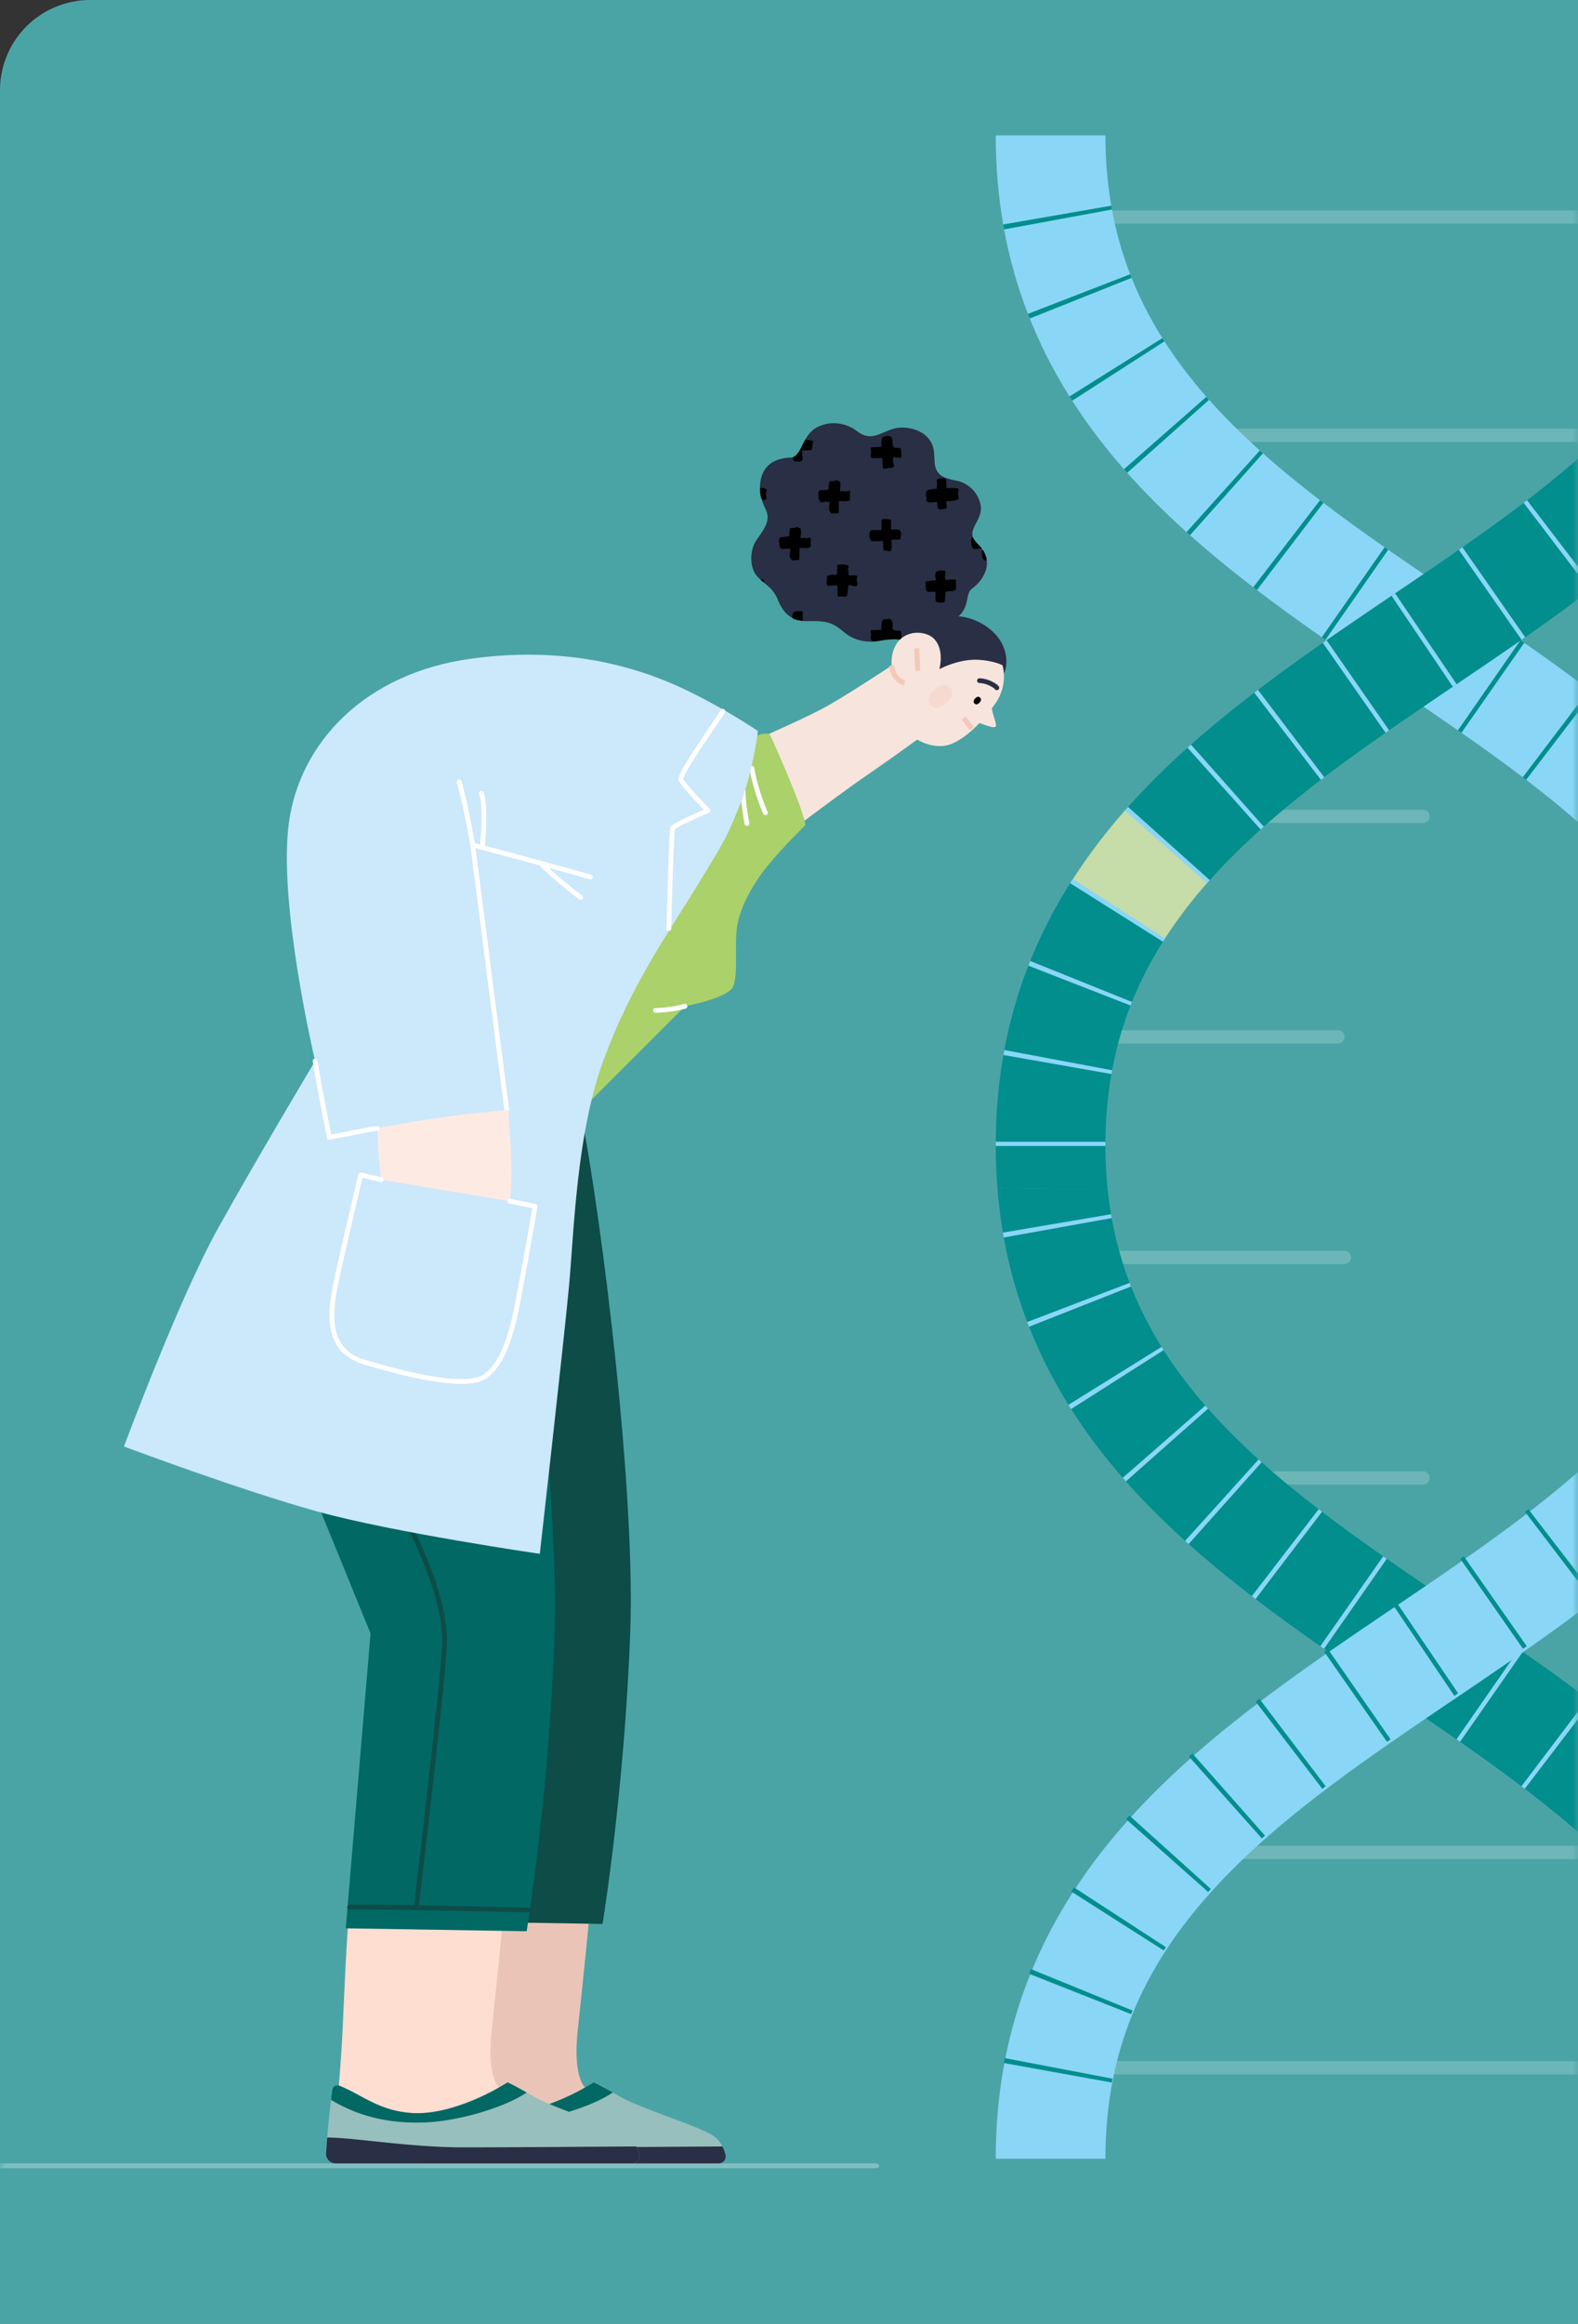 <svg width="140" height="206" viewBox="0 0 140 206" xmlns="http://www.w3.org/2000/svg" xmlns:xlink="http://www.w3.org/1999/xlink">
    <rect x="0" y="0" width="140" height="206" fill="#333333" stroke="none"/>
    <defs>
        <path d="M8 0h132v206H0V8a8 8 0 0 1 8-8z" id="rteafmjzza"/>
    </defs>
    <g fill="none" fill-rule="evenodd">
        <mask id="wy3bz3gmjb" fill="#fff">
            <use xlink:href="#rteafmjzza"/>
        </mask>
        <use fill="#4AA4A5" xlink:href="#rteafmjzza"/>
        <g mask="url(#wy3bz3gmjb)">
            <path d="M77.691 192.212H-.69c-.17 0-.309-.095-.309-.212 0-.117.139-.212.309-.212H77.69c.172 0 .309.095.309.212 0 .117-.137.212-.309.212" fill="#FFF" opacity=".299"/>
            <path d="M108.404 39.182a.587.587 0 0 1 0-1.175h35.92a.587.587 0 0 1 0 1.175h-35.92zM158.692 19.831H95.2a.587.587 0 0 1 0-1.175h63.49a.587.587 0 0 1 0 1.175M126.25 131.608h-17.96a.587.587 0 0 1 0-1.175h17.96a.587.587 0 0 1 0 1.175M119.277 112.058H98.13a.587.587 0 0 1 0-1.175h21.148a.587.587 0 0 1 0 1.175M126.25 72.959h-17.96a.587.587 0 0 1 0-1.175h17.96a.587.587 0 0 1 0 1.175M118.695 92.508H97.658a.587.587 0 0 1 0-1.175h21.037a.587.587 0 0 1 0 1.175" fill="#FFF" opacity=".199"/>
            <path d="M129.02 142.279c-8.245-5.58-16.035-10.85-21.832-17.386-5.283-5.957-8.166-12.211-8.915-19.428-3.264-.017-6.531-.13-9.781-.14.764 9.7 4.518 18.246 11.416 26.024 6.61 7.454 15.278 13.319 23.66 18.99 8.247 5.579 16.036 10.849 21.833 17.386 6.218 7.012 9.114 14.432 9.114 23.354h9.73c0-11.285-3.781-21.035-11.563-29.81-6.61-7.454-15.278-13.32-23.661-18.99" fill="#018E8D"/>
            <path d="M99.907 41.809C92.127 33.035 88.342 23.285 88.342 12h9.732c0 8.919 2.896 16.34 9.114 23.352 5.798 6.538 13.587 11.806 21.833 17.386 6.165 4.17 12.485 8.447 18.026 13.384l-6.44 7.289c-5.002-4.468-10.893-8.454-17.04-12.614-8.382-5.671-17.05-11.535-23.66-18.99" fill="#8AD6F7"/>
            <path d="M89.084 20.338a30.908 30.908 0 0 1-.078-.439l9.587-1.663.06.338-9.57 1.764zm2.274 7.9a29.458 29.458 0 0 1-.162-.413l9.075-3.512.126.321-9.04 3.604zm3.764 7.288-.24-.378 8.243-5.172c.06.096.12.191.182.286l-8.185 5.264zm4.88 6.391c-.094-.107-.19-.214-.283-.322l7.313-6.419.238.27-7.267 6.471zm5.574 5.533-.307-.275 6.502-7.24.28.252-6.475 7.263zm5.938 4.863-.325-.249 5.922-7.722.302.231-5.9 7.74zm6.082 4.406-.324-.226 5.569-7.98.32.224-5.565 7.982zm6.096 4.164-.334-.226 5.456-8.058.32.217-5.442 8.067zm5.968 4.08-.314-.219 5.552-7.99.334.231-5.572 7.978zm5.738 4.171-.301-.229 5.887-7.749.327.25-5.913 7.728z" fill="#018E8D"/>
            <path d="M146.266 164.804h-37.861a.587.587 0 1 1 0-1.174h37.86a.587.587 0 0 1 0 1.174" fill="#FFF" opacity=".203"/>
            <path d="M158.692 183.897H95.2a.587.587 0 0 1 0-1.175h63.49a.587.587 0 0 1 0 1.175" fill="#FFF" opacity=".199"/>
            <path d="M51.903 185.058s-4.034 2.65-7.594 2.459c-3.283-.18-4.373-1.692-6.645-2.373.072-.514.152-1.822.195-2.351.26-3.237.323-7.928.712-12.913h13.72s-.583 5.988-1.036 10.129c-.452 4.142.648 5.049.648 5.049" fill="#EAC5B7"/>
            <path d="M63.76 191.788H37.42a.86.86 0 0 1-.856-.922c.133-1.85.284-3.576.553-5.613a.446.446 0 0 1 .596-.362c1.999.768 3.528 2.267 6.554 2.432 3.559.193 7.637-2.265 7.637-2.265l.776-.454s.582.259 2.394 1.295c1.814 1.035 6.732 2.524 8.09 3.365.76.47 1.076 1.205 1.205 1.76a.623.623 0 0 1-.608.764" fill="#97BFBD"/>
            <path d="M54.369 185.5c-1.26-.704-1.69-.896-1.69-.896l-.775.454s-4.078 2.458-7.637 2.265c-3.026-.165-4.555-1.665-6.554-2.432a.445.445 0 0 0-.596.362c-.04.306-.077.604-.113.898 2.473 1.495 5.155 2.094 8.169 2.013 2.99-.081 7.16-1.289 9.196-2.664" fill="#016864"/>
            <path d="M36.668 189.496c-.037.453-.07.907-.105 1.37a.861.861 0 0 0 .858.922h26.34c.4 0 .7-.373.608-.764a3.216 3.216 0 0 0-.273-.74c-2.53.018-11.21.08-15.386.08-4.736 0-9.75-.88-12.042-.868" fill="#292F44"/>
            <path d="M44.266 185.058s-4.034 2.65-7.594 2.459c-3.283-.18-4.373-1.692-6.645-2.373.072-.514.152-1.822.195-2.351.26-3.237.323-7.928.712-12.913h13.72s-.583 5.988-1.036 10.129c-.452 4.142.648 5.049.648 5.049" fill="#FFDED2"/>
            <path d="M56.124 191.788h-26.34a.86.86 0 0 1-.857-.922c.133-1.85.284-3.576.553-5.613a.446.446 0 0 1 .596-.362c1.999.768 3.528 2.267 6.554 2.432 3.559.193 7.637-2.265 7.637-2.265l.776-.454s.582.259 2.394 1.295c1.814 1.035 6.732 2.524 8.09 3.365.76.47 1.076 1.205 1.205 1.76a.623.623 0 0 1-.608.764" fill="#97BFBD"/>
            <path d="M46.732 185.5c-1.26-.704-1.69-.896-1.69-.896l-.775.454s-4.078 2.458-7.637 2.265c-3.026-.165-4.555-1.665-6.554-2.432a.445.445 0 0 0-.596.362c-.04.306-.077.604-.113.898 2.473 1.495 5.155 2.094 8.169 2.013 2.99-.081 7.16-1.289 9.196-2.664" fill="#016864"/>
            <path d="M29.031 189.496c-.037.453-.07.907-.105 1.37a.861.861 0 0 0 .858.922h26.34c.4 0 .7-.373.608-.764a3.216 3.216 0 0 0-.273-.74c-2.53.018-11.21.08-15.386.08-4.736 0-9.75-.88-12.042-.868" fill="#292F44"/>
            <path d="M51.256 97.426c1.424 5.695 5.178 33.137 4.66 47.246-.518 14.109-2.459 25.888-2.459 25.888l-16.051-.26 2.2-26.146-6.342-15.533 17.992-31.195z" fill="#0D4C47"/>
            <path d="M44.525 98.073c1.424 5.695 5.178 33.137 4.66 47.246-.518 14.11-2.46 25.888-2.46 25.888l-16.05-.259 2.2-26.147-6.342-15.533 17.992-31.195z" fill="#016864"/>
            <path d="M36.932 169.261a.21.21 0 0 1-.21-.237c.024-.2 2.416-20.134 2.5-23.366.089-3.358-1.684-7.462-3.43-11.033a.211.211 0 1 1 .38-.186c1.769 3.617 3.564 7.78 3.473 11.231-.085 3.251-2.48 23.204-2.503 23.405a.212.212 0 0 1-.21.186" fill="#0D4C47"/>
            <path d="M46.855 169.542h-.005c-.129-.003-12.909-.322-15.847-.26h-.005a.212.212 0 0 1-.004-.422c2.948-.064 15.737.256 15.866.259a.211.211 0 0 1-.005.423" fill="#0D4C47"/>
            <path d="M72.549 37.85c1.327-.646 2.654-.258 3.463.357 1.122.853 1.779.356 2.944-.097 1.165-.453 2.686-.13 3.431.777.744.906.355 1.876.647 2.653.291.777 1.088.923 1.812 1.068a2.739 2.739 0 0 1 2.136 2.07c.259 1.134-.68 1.813-.712 2.622-.033.809.938 1.003 1.229 2.136.292 1.133-.517 2.2-1.229 2.718-.712.518-.13 1.65-1.424 2.654-1.295 1.003-4.498 1.94-4.498 1.94s-1.198-.193-2.168.034c-.971.226-2.266.129-3.301-.745-1.036-.873-1.553-1.003-3.171-.97-1.618.032-2.266-.842-2.719-1.942-.453-1.1-1.197-1.327-1.844-2.071-.647-.744-.647-2.265-.032-3.171.614-.906 1.326-1.715.808-2.751-.517-1.035-.679-2.136-.258-3.14.42-1.002 1.391-1.39 2.459-1.423 1.068-.032.963-2.004 2.427-2.718" fill="#292F44"/>
            <path d="M83.253 44.753c.032-.019.037-.03-.013-.03-.05 0-.02.05.013.03M67.462 51.377c.37.339.297.309.295-.001h-.295M77.28 39.799c.039 0 .04.003.004.02-.056.024-.033.121-.002.132.045.014-.022.05-.022.375 0 .346-.005.297 1.025.29.019 1.337-.01.85.804.862.108.002.188-.083.145-.06-.047.023-.015-.06.045-.011.196.159-.33-1.016.124-.873.007.003.272.027.327.065.06.04.038-.051.089-.02.03.017.096.04.096.003 0-.04.043.026.057-.041.012-.06-.027-.343-.03-.605-.003-.575-.72.173-.75-.627-.011-.305-.008-.38-.073-.502-.035-.066-.121-.16-.175-.129-.038.023-.034-.037-.104-.037-.011 0-.5.06-.53.107-.033.053.02.065-.04.087-.062.024.014.048-.04.113-.053.063.053.075.008.092-.03.01-.082.2-.03.166.046-.03-.008.01-.021.164-.014.167.077.092.027.142-.04.04.012.1-.038.105-.59.043-.942-.03-.942.142 0 .022.02.04.046.04M82.075 51.694c.072-.045.06.344.058.397-.024.635.565.23.864.418.063.039-.086.712.06.828.222.178.62.032.643.056.194.194.141-.865.212-.925.06-.052.234-.035.413-.055.614-.07.49.026.481-1.038-.899-.004-.895.095-.93-.014-.149-.467.244-.781-.24-.781-.299.01-.556.005-.638.217-.008.02-.043.362.008.45.03.052.055.134 0 .156-.022.008-.03.029-.018.047.005.009-.622.007-.622.09 0 .05-.057.013-.04-.015.017-.031-.075-.014-.122.007-.068.03-.064.18-.098.125-.033-.053-.06.055-.03.037" fill="#000"/>
            <path d="M82.191 44.289c-.072.462.99.11.974.274-.008.083-.073.085-.01.109.08.03-.033.099.017.13.038.024-.024.086.03.12.026.018.027.025.004.025-.108 0 .06.19.008.107-.03-.05.08.018.12.095.041.08.056.074.114.009.088-.098.383.023.515-.094.075-.067-.07-.643.02-.643 1.722 0 .794-.438 1.068-.891.016-.027.014-.032-.008-.02-.022.015-.022.004 0-.046.151-.327-1.013-.153-1.066-.204-.03-.031-.037-.048-.017-.048.027 0 .027-.008-.002-.045-.025-.032-.026-.04-.003-.025.021.013.033.005.033-.021 0-.067-.076-.02-.03-.075a.065.065 0 0 0 .004-.071c-.11-.171.212-.584-.317-.574-.73.012-.496.232-.515.339-.01.05-.004.077.015.077.027 0-.06.225.032.168.042-.025.001.047-.032.028-.056-.033-.04.275-.019.262.012-.008.021-.002.021.014 0 .073-.427.012-.539.105-.029.024-.04.025-.04.004 0-.084-.257.07-.268.074-.107.04-.08-.077-.122.122-.082.39.04.526.013.695M73.522 43.119c-.01.303.11.3-.573.335-.245.012-.247.006-.198.042.073.053-.049-.017-.097.038-.07.08-.098.91.23.992.071.018.005-.027.186-.013.194.016.075-.047.124-.047.044 0 .125-.048.1-.005-.062.106.413-.09.303.152-.037.079-.047.61-.029.63.017.022.023.038.014.038-.022 0 .17.17.121.144-.07-.037.04.168.31.093.386-.11.412.4.408-1.105.14-.005 1.103.116.96-.157-.038-.071.037-.093.015-.057-.024.039.038.042.036-.003-.004-.1-.055-.197-.02-.381.041-.215.046-.25.007-.215-.026.02-.03.014-.019-.031.012-.047.007-.055-.029-.042-.02.008-.284-.071-.197.036.044.054-.189-.035-.418-.025-.262.012-.256.067-.237-.071.152-1.098-.179-.724-.16-.827.026-.135-.419.014-.53.025-.038.004-.285-.192-.307.454M86.311 47.648c.072.052-.05-.017-.098.037-.071.08-.098.911.229.992.072.019.006-.026.187-.013.195.017.075-.047.124-.047.044 0 .125-.046.1-.005-.02.035.011.064.061.033.054-.035.147.036.172-.003.058-.093-.616-.565-.771-1.027-.043.005-.033.011-.004.032M87.156 48.765c-.087.189.007.668-.014.668-.023 0 .168.17.12.144-.067-.036.035.15.282.097-.064-.507-.353-.985-.388-.91M77.263 47.905c.044-.04.047-.039.034.008-.022.078.114.078.167.058.044-.017.304.022.422.016.405-.02.416-.048.451.027.042.093.005.627.055.72.047.088.117.01.093.052-.03.053.135.047.196.042.215-.017.165.11.255.036.037-.03.041-.03.024-.002-.013.022.206.094.127-.778-.015-.17-.11-.309.522-.236.067.007.33-.049.298-.128-.024-.06.23-.786-.349-.786-.28 0-.432.043-.475.018-.067-.039-.009-.8-.045-.85-.045-.064-.158-.085-.61-.085-.433-.097-.086.842-.26.967-.025.017-.715 0-.736 0-.469-.03-.254.997-.169.921M75.284 50.95c-.045-.796.067-.264-.063-.48-.057-.095.418-.43-.556-.43-.508-.012-.434.22-.373.22.03 0-.005-.015-.015.353-.017.648-.14.144-.89.443-.028.012-.046.48-.046.604 0 .401.17.248.598.235.438-.013.353-.089.364.455.015.67.012.536.391.528.354-.007.476.223.528-.58.04-.626.066-.392.558-.345.416.04.233-.276.3-.233.027.018.036-.077-.01-.05-.027.013-.027.01-.003-.017.026-.028.025-.039-.003-.063-.167-.136.13-.589-.17-.589-.364 0-.604.052-.61-.05M79.639 55.917c-.771-.022-.263-.411-.521-.895-.034-.065-.12-.16-.174-.128-.038.022-.034-.038-.104-.038-.011 0-.501.06-.53.107-.033.053.019.065-.039.088-.063.024.012.048-.041.11-.054.065.053.078.008.093-.03.01-.083.2-.03.167.046-.03-.009.01-.022.165-.013.166.078.09.028.14-.04.04.012.102-.038.106-.59.043-.943-.03-.943.142 0 .022.02.04.046.04.04 0 .04.004.004.02-.056.025-.033.12-.001.13.045.016-.022.052-.022.377 0 .687.847-.008 2.713.164-.02-.886.005-.78-.334-.788M70.467 40.824c-.026-.043.046 0 .029.029-.017.028.158.094.127.046-.03-.047.07.047.07.024 0-.01.029-.005.066.01.052.02.066.018.066-.016s.007-.036.04-.01c.098.08.323-.09.343-.204.015-.081-.042-.043-.042-.087 0-.041.053.019.053-.026 0-.092-.096-.29-.053-.405.079-.207-.204-.267.366-.26.408.004.382-.092.406.002.01.044.012.044.014-.001.002-.03.015-.04.033-.03.076.047.105-.857.183-.751.02.029.186-.061-.73-.16-.372.658-.58 1.338-1.062 1.528-.017.502.097.32.09.31M67.932 44.272c.16.014-.063-.522.07-.743.146-.238-.297-.274-.577-.27.025 1.508.445 1.008.507 1.013M71.929 47.752c-.026.02-.03.014-.019-.031.012-.047.007-.055-.029-.042-.021.008-.284-.071-.197.036.044.054-.189-.035-.418-.025-.262.012-.256.067-.237-.071.15-1.098-.179-.725-.16-.827.025-.134-.419.014-.53.025-.038.004-.285-.192-.307.454-.011.31.022.292-.133.294-.031 0-.664.04-.735.12-.095.109-.022 1.062.142.929.058-.047.001.043.087.064.072.018.006-.027.187-.013.194.016.075-.047.124-.047.044 0 .125-.048.1-.005-.062.106.413-.09.303.152-.037.079-.047.61-.029.63.017.022.023.038.014.038-.022 0 .169.17.121.144-.07-.037.04.168.309.093.387-.11.413.4.409-1.105.139-.005 1.103.116.959-.157-.037-.071.038-.093.016-.057-.024.039.038.042.036-.003-.004-.1-.055-.197-.02-.381.041-.215.046-.25.007-.215M71.212 54.37c.047.03.04-.095.006-.075-.015.01-.019 0-.01-.025.033-.086-.144-.009-.109-.065.022-.037-.063-.073-.09-.029-.029.048-.02-.019-.106-.019-.085.007 0 .041-.178.033-.473-.02-.416.433-.395.422.211-.106-.59.27.888.432.007-.79-.027-.686-.006-.674" fill="#000"/>
            <path d="M84.668 54.63c1.665-.044 3.47 1.021 4.174 2.33.696 1.294.437 2.426.146 2.911-.291.486-9.708-.89-9.708-.89s.227-1.909 1.715-3.074c1.489-1.164 2.443-1.245 3.673-1.277" fill="#292F44"/>
            <path d="M88.228 62.477c1.294-1.764.712-3.495.712-3.495s-.647-.384-2.055-.485c-1.797-.13-3.544.825-3.544.825s.486-1.715-.485-2.702c-.524-.533-1.828-.81-2.8-.097-.97.712-1.002 2.103-.938 2.475 0 0-4.218 2.789-6.03 3.759-1.811.97-5.263 2.48-5.263 2.48l3.192 7.789s4.013-3.02 5.912-4.314a216.732 216.732 0 0 0 4.444-3.15s1.612 1.025 3.133.345c.888-.397 1.692-1.071 2.392-1.814.46.18 1.348.5 1.443.309.11-.222-.266-.97-.344-1.616.079-.104.156-.208.23-.31" fill="#F7E5DD"/>
            <path d="M81.204 59.484c-.004-.055-.098-1.346-.08-2.012l.455.011c-.016.644.08 1.954.08 1.968l-.455.033zM80.192 60.772c-.577-.154-1.23-.769-1.302-1.757l.456-.033c.056.765.538 1.235.964 1.35l-.118.44zM86.065 64.746c-.022-.025-.531-.615-.764-.981l.385-.246c.215.338.719.922.724.928l-.345.299z" fill="#F4C8B8"/>
            <path d="M86.905 62.282c-.159.178-.307.208-.438.091-.132-.118-.118-.268.041-.446.158-.178.306-.208.438-.09.131.117.118.267-.04.445" fill="#000"/>
            <path d="M88.438 61.184a.214.214 0 0 1-.179-.098c-.075-.108-.72-.518-1.363-.533a.213.213 0 0 1-.207-.216.212.212 0 0 1 .211-.207h.006c.772.018 1.557.489 1.71.729a.21.21 0 0 1-.178.325" fill="#292F44"/>
            <path d="M82.57 62.497c-.346-.385-.235-.839.33-1.346.564-.507 1.027-.568 1.373-.183.346.385.235.84-.329 1.346-.565.507-1.028.568-1.374.183" fill="#F4C8B8" opacity=".402"/>
            <path d="M66.983 65.26s1.165-.453 1.36-.065c.193.389 3.041 6.73 3.106 7.96 0 0-1.942 1.878-3.366 3.625-1.424 1.748-2.524 3.883-2.718 5.566-.194 1.683.13 4.078-.324 5.113-.453 1.036-4.27 1.748-4.27 1.748l-9.19 9.19 7.571-26.794 7.831-6.343z" fill="#AAD16A"/>
            <path d="M67.91 72.267a.213.213 0 0 1-.192-.124c-.035-.08-.878-1.948-1.224-4.022a.212.212 0 0 1 .417-.07c.337 2.018 1.184 3.898 1.192 3.917a.21.21 0 0 1-.192.299M66.27 73.216a.21.21 0 0 1-.206-.17c-.014-.07-.35-1.76-.35-2.975a.211.211 0 1 1 .423 0c0 1.172.338 2.875.342 2.892a.213.213 0 0 1-.208.253" fill="#FFF"/>
            <path d="M67.242 64.807s-2.524-1.747-6.084-3.495c-3.559-1.747-10.096-4.207-19.416-2.912-9.32 1.294-15.144 7.378-16.115 14.562-.971 7.184 2.33 21.099 2.33 21.099s-5.113 8.543-8.608 14.82C15.854 115.16 11 128.234 11 128.234s10.355 3.883 17.151 5.76c6.796 1.877 19.74 3.754 19.74 3.754s2.135-18.834 2.588-23.688c.453-4.854.648-13.591 3.107-20.193 2.459-6.601 5.566-10.937 8.22-15.274 2.653-4.336 2.653-4.336 3.818-7.184 1.165-2.847 1.618-6.601 1.618-6.601" fill="#CCE8FB"/>
            <path d="M59.346 82.525a.212.212 0 0 1-.211-.21c0-.082.206-8.625.337-8.975.034-.09.123-.328 2.972-1.553-.623-.647-2.082-2.194-2.23-2.605-.13-.364.563-1.543 3.083-5.256.277-.408.51-.75.662-.983a.211.211 0 0 1 .353.232c-.153.233-.387.58-.665.99-.897 1.32-2.987 4.4-3.027 4.891.143.32 1.443 1.735 2.34 2.658a.212.212 0 0 1-.068.342c-1.328.565-2.79 1.248-3.025 1.451-.093.664-.31 7.845-.31 8.807a.212.212 0 0 1-.211.211zM44.956 98.587a.21.21 0 0 1-.209-.184l-3.02-23.473a.211.211 0 0 1 .07-.186.21.21 0 0 1 .193-.046c.081.023 8.141 2.167 10.448 2.85a.21.21 0 0 1-.12.405c-2.045-.606-8.634-2.365-10.132-2.764l2.98 23.16a.211.211 0 0 1-.183.236l-.027.002" fill="#FFF"/>
            <path d="M51.515 79.775a.215.215 0 0 1-.127-.043c-.021-.016-2.098-1.578-3.388-2.867a.212.212 0 0 1 0-.3.212.212 0 0 1 .299 0c1.269 1.27 3.322 2.814 3.343 2.829a.212.212 0 0 1-.127.38M41.936 75.115a.211.211 0 0 1-.208-.175c-.679-3.904-1.196-5.566-1.201-5.582a.21.21 0 1 1 .403-.127c.021.067.53 1.698 1.214 5.636a.21.21 0 0 1-.208.248M42.8 75.201l-.021-.001a.212.212 0 0 1-.19-.231c.004-.034.336-3.419-.075-4.568a.211.211 0 1 1 .398-.142c.443 1.238.111 4.609.098 4.752a.211.211 0 0 1-.21.19" fill="#FFF"/>
            <path d="M33.49 100.015s2.59-.485 5.34-.906c2.75-.421 6.245-.712 6.245-.712s.55 5.469.162 8.09l-11.423-1.91s-.162-1.294-.227-2.394a85.127 85.127 0 0 1-.097-2.168" fill="#FDEBE3"/>
            <path d="M29.219 101.035a.21.21 0 0 1-.207-.17c-.01-.05-1.007-5.04-1.264-6.774a.212.212 0 0 1 .178-.24.213.213 0 0 1 .24.178c.226 1.521 1.028 5.584 1.219 6.547.83-.162 3.822-.743 4.082-.772a.212.212 0 0 1 .047.421c-.232.025-3.15.591-4.254.806a.19.19 0 0 1-.041.004M40.906 122.68c-1.9 0-4.751-.57-8.608-1.72-3.534-1.052-3.32-4.35-2.736-7.106.69-3.265 2.219-9.681 2.234-9.746a.212.212 0 0 1 .254-.157l1.812.42a.211.211 0 1 1-.096.412l-1.607-.372c-.267 1.124-1.563 6.6-2.183 9.53-.821 3.882-.091 5.86 2.442 6.614 5.772 1.72 9.314 2.144 10.527 1.262 1.852-1.347 2.483-4.754 3.039-7.76l.049-.263c.479-2.584 1.049-5.85 1.194-6.688l-2.032-.412a.212.212 0 0 1-.165-.25.213.213 0 0 1 .249-.164l2.233.453c.112.023.186.13.167.243-.007.039-.678 3.919-1.231 6.896l-.048.263c-.571 3.083-1.218 6.578-3.206 8.024-.48.348-1.238.522-2.288.522M58.16 89.785a.211.211 0 0 1 0-.423c.012 0 1.2-.005 2.557-.36a.211.211 0 0 1 .107.409c-1.413.37-2.614.374-2.664.374" fill="#FFF"/>
            <path fill="#8AD6F7" d="m135.276 158.581-.297-.226 5.875-7.758.33.253zM129.535 154.416l-.318-.221 5.553-7.991.33.229z"/>
            <path fill="#2E356B" d="m123.562 150.335-.334-.226 5.456-8.058.32.217z"/>
            <path fill="#8AD6F7" d="m117.467 146.17-.331-.231 5.582-7.971.315.22zM111.387 141.756l-.329-.252 5.934-7.713.298.228zM105.455 136.882l-.314-.282 6.524-7.22.273.245-6.483 7.257zM99.887 131.327a80.28 80.28 0 0 1-.28-.319l7.33-6.4.24.272-7.29 6.447zM95.026 124.916c-.08-.125-.158-.25-.237-.376l8.264-5.14c.06.097.12.194.182.29l-8.21 5.226zM91.294 117.617a29.964 29.964 0 0 1-.162-.417l9.09-3.471.125.319-9.053 3.569zM89.052 109.706l-.076-.435 9.594-1.627.06.341-9.578 1.721z"/>
            <path d="M98.074 101.539c0-8.921 2.896-16.342 9.114-23.354 5.797-6.537 13.586-11.807 21.833-17.386 8.382-5.671 17.05-11.535 23.66-18.989 7.782-8.775 11.565-18.526 11.565-29.81h-9.731c0 8.921-2.896 16.342-9.114 23.353-5.797 6.537-13.587 11.807-21.833 17.386-8.383 5.672-17.051 11.536-23.66 18.99-7.782 8.774-11.565 18.526-11.565 29.81 0 1.282.05 2.543.149 3.786 3.25.01 6.517.123 9.78.14a38.171 38.171 0 0 1-.198-3.926" fill="#018E8D"/>
            <path d="m107.272 78.092-7.376-6.35a50.499 50.499 0 0 0-4.902 6.484l8.284 5.098a41.22 41.22 0 0 1 3.91-5.139l.084-.093" fill="#C6DCA9"/>
            <path d="m163.505 20.338-9.57-1.764.06-.338 9.588 1.663c-.025.147-.051.293-.078.44zm-2.274 7.9-9.04-3.604.127-.32 9.075 3.511c-.053.138-.108.276-.162.413zm-3.764 7.288-8.185-5.264.182-.286 8.243 5.172-.24.378zm-4.881 6.391-7.267-6.472.238-.269 7.313 6.42-.284.321zm-5.573 5.533-6.477-7.263.278-.249 6.509 7.234-.31.278zm-5.938 4.863-5.9-7.74.303-.23 5.92 7.721-.323.25zm-6.082 4.406-5.566-7.982.32-.224 5.57 7.98-.324.226zm-6.096 4.164-5.443-8.067.32-.217 5.457 8.058-.334.226zm-5.968 4.08-5.572-7.978.334-.232 5.552 7.991-.314.22zm-5.738 4.171-5.913-7.728.327-.25 5.887 7.75-.301.228zm-5.347 4.403-6.49-7.25.309-.276 6.46 7.276-.28.25zm-4.755 4.76-7.292-6.444.284-.319 7.25 6.49-.242.272zm-3.915 5.188-8.232-5.19c.08-.127.159-.252.24-.377l8.176 5.278a28.34 28.34 0 0 0-.184.29zm-2.871 5.657-9.066-3.535c.054-.139.109-.277.165-.416l9.027 3.634c-.043.105-.084.211-.126.317zm-1.695 6.074-9.583-1.69.08-.439 9.565 1.791-.062.338zm-10.265 6.377v-.376h9.732v.376h-9.732zM147.304 137.022c-5.601 5.033-12.022 9.377-18.283 13.612-8.246 5.58-16.035 10.849-21.833 17.386-6.218 7.012-9.114 14.433-9.114 23.355h-9.731c0-11.287 3.783-21.037 11.564-29.811 6.609-7.454 15.278-13.318 23.661-18.989 6.22-4.208 12.177-8.241 17.218-12.775l6.518 7.222z" fill="#8AD6F7"/>
            <path d="m98.633 184.618-9.576-1.731.08-.436 9.559 1.826-.063.341M100.353 178.555l-9.05-3.577c.054-.137.109-.275.165-.412l9.013 3.67a30.46 30.46 0 0 0-.128.32M103.246 172.91l-8.207-5.227c.078-.124.156-.247.236-.37l8.16 5.304c-.064.097-.127.196-.19.294M107.188 167.725l-7.281-6.456c.096-.108.19-.215.288-.323l7.232 6.512-.24.267M111.952 162.98l-6.475-7.264.31-.275 6.446 7.29zM117.313 158.58l-5.91-7.73.332-.253 5.875 7.758zM123.054 154.416l-5.565-7.983.33-.23 5.553 7.992zM129.027 150.335l-5.443-8.067.32-.217 5.457 8.058zM135.121 146.17l-5.566-7.982.315-.22 5.582 7.97zM141.201 141.756l-5.903-7.737.298-.228 5.934 7.713z" fill="#018E8D"/>
        </g>
    </g>
</svg>
